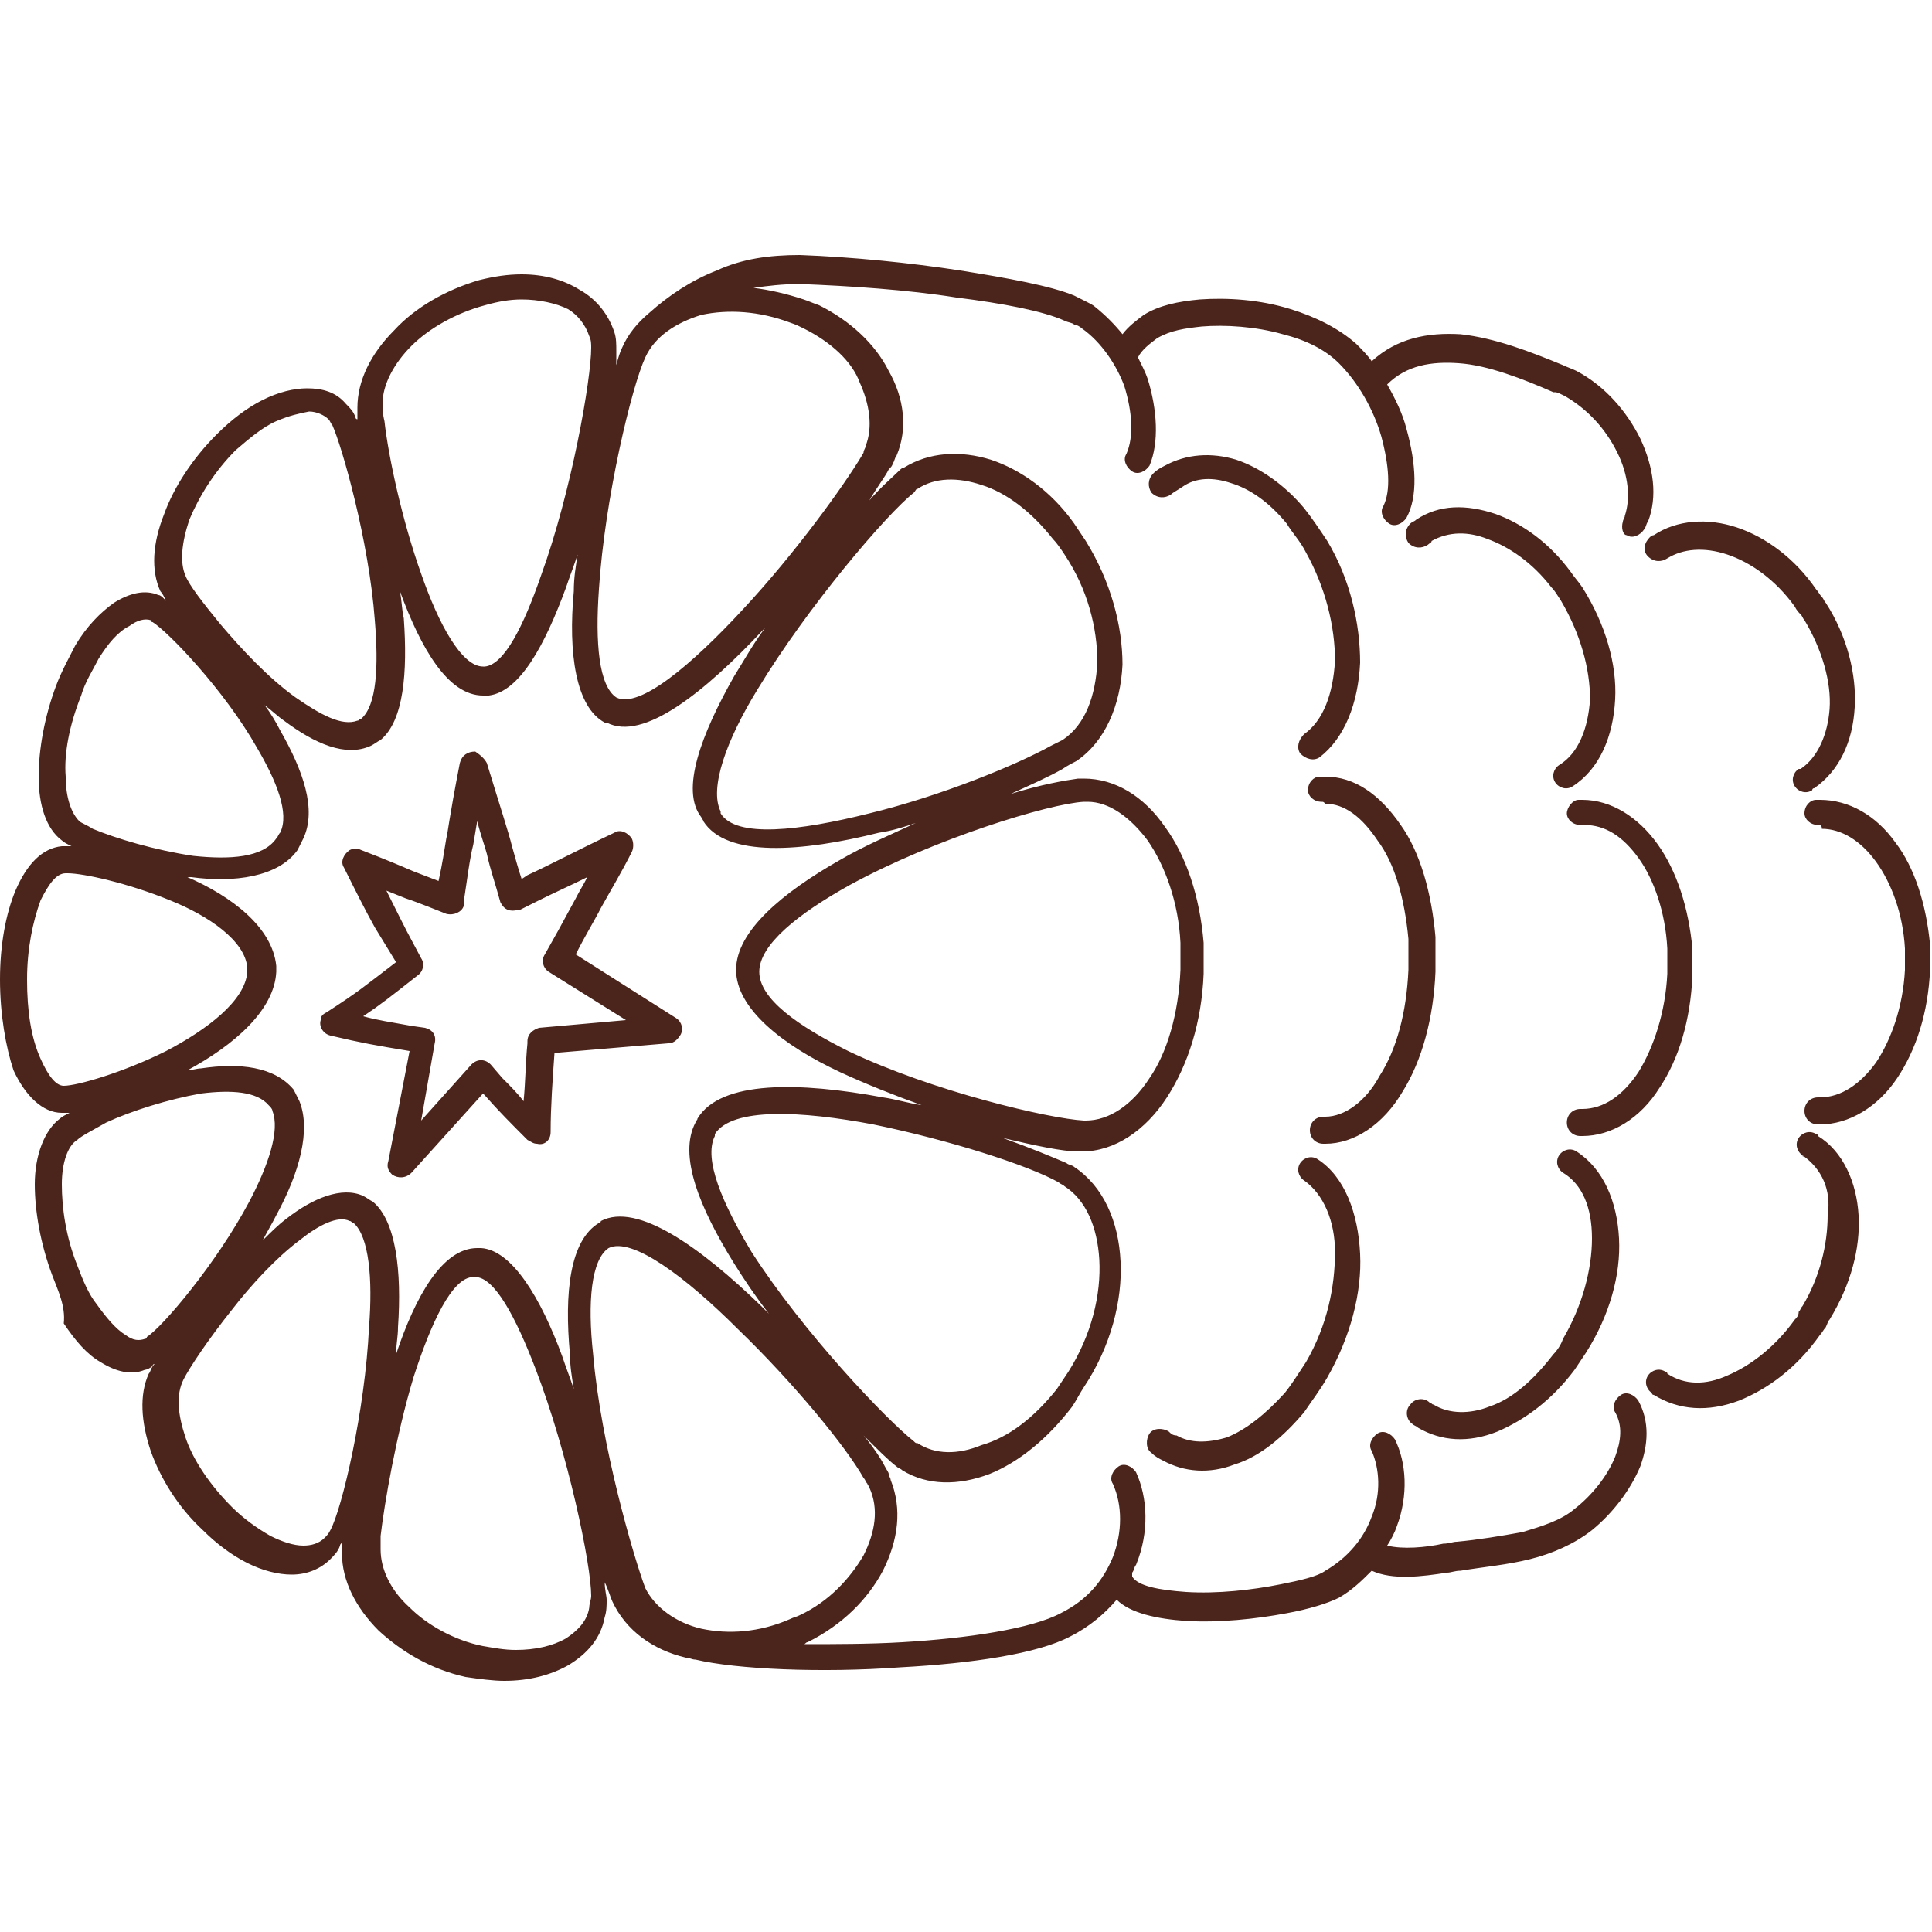<?xml version="1.0" encoding="UTF-8"?>
<!-- Generator: Adobe Illustrator 28.0.0, SVG Export Plug-In . SVG Version: 6.00 Build 0)  -->
<svg xmlns="http://www.w3.org/2000/svg" xmlns:xlink="http://www.w3.org/1999/xlink" version="1.1" id="Livello_1" x="0px" y="0px" viewBox="0 0 100 100" style="enable-background:new 0 0 100 100;" xml:space="preserve">
<style type="text/css">
	.st0{fill:#4B241B;}
</style>
<path class="st0" d="M24.8,14.5c0.8-0.2,1.5-0.3,2.2-0.3c1.2,0,2.2,0.3,3,0.8c0.9,0.5,1.5,1.3,1.8,2.2c0.1,0.3,0.1,0.6,0.1,1  c0,0.2,0,0.4,0,0.7c0.1-0.4,0.2-0.7,0.3-0.9c0.3-0.7,0.8-1.3,1.4-1.8c1-0.9,2.2-1.7,3.5-2.2c1.3-0.6,2.7-0.8,4.3-0.8  c2.7,0.1,5.7,0.4,8.3,0.8c2.5,0.4,4.7,0.8,5.9,1.3l0,0c0.2,0.1,0.4,0.2,0.6,0.3c0.2,0.1,0.4,0.2,0.5,0.3c0.5,0.4,1,0.9,1.4,1.4  c0.3-0.4,0.7-0.7,1.1-1c0.8-0.5,1.8-0.7,2.9-0.8c1.4-0.1,3.1,0,4.7,0.5c1.3,0.4,2.5,1,3.4,1.8c0.3,0.3,0.6,0.6,0.8,0.9  c1.3-1.2,2.9-1.5,4.6-1.4c1.8,0.2,3.6,0.9,5.3,1.6l0,0c0.2,0.1,0.5,0.2,0.7,0.3c1.5,0.8,2.6,2.1,3.3,3.5c0.7,1.5,0.9,3,0.4,4.3  c-0.1,0.1-0.1,0.3-0.2,0.4c-0.2,0.3-0.6,0.5-0.9,0.3C84,27.7,83.9,27.3,84,27c0-0.1,0.1-0.2,0.1-0.3c0.3-0.9,0.2-2.1-0.4-3.3  c-0.6-1.2-1.5-2.2-2.7-2.9c-0.2-0.1-0.4-0.2-0.5-0.2c0,0,0,0-0.1,0c-1.6-0.7-3.4-1.4-4.9-1.5c-1.4-0.1-2.7,0.1-3.7,1.1  c0.4,0.7,0.8,1.5,1,2.3c0.5,1.8,0.6,3.5,0,4.6c-0.2,0.3-0.6,0.5-0.9,0.3c-0.3-0.2-0.5-0.6-0.3-0.9c0.4-0.8,0.3-2.1-0.1-3.6  c-0.4-1.4-1.2-2.8-2.2-3.8c-0.7-0.7-1.7-1.2-2.9-1.5c-1.4-0.4-3-0.5-4.2-0.4c-0.9,0.1-1.6,0.2-2.3,0.6c-0.4,0.3-0.8,0.6-1,1  c0.2,0.4,0.4,0.8,0.5,1.1c0.5,1.6,0.6,3.3,0.1,4.5c-0.2,0.3-0.6,0.5-0.9,0.3c-0.3-0.2-0.5-0.6-0.3-0.9c0.4-0.9,0.3-2.2-0.1-3.5  C57.8,18.9,57,17.7,56,17c-0.1-0.1-0.3-0.2-0.4-0.2c-0.1-0.1-0.3-0.1-0.5-0.2l0,0l0,0c-1.1-0.5-3.2-0.9-5.6-1.2  c-2.5-0.4-5.5-0.6-8.1-0.7c-0.9,0-1.7,0.1-2.4,0.2c0.8,0.1,1.7,0.3,2.6,0.6c0.3,0.1,0.5,0.2,0.8,0.3c1.6,0.8,2.9,2,3.6,3.4  c0.8,1.4,1,3,0.4,4.4c-0.1,0.1-0.1,0.3-0.2,0.4c0,0.1-0.1,0.2-0.2,0.3c-0.2,0.4-0.6,0.9-1,1.6c0.6-0.7,1.2-1.2,1.5-1.5  c0.1-0.1,0.2-0.2,0.3-0.2c1.3-0.8,2.9-0.9,4.5-0.4c1.5,0.5,3.1,1.6,4.3,3.3c0.2,0.3,0.4,0.6,0.6,0.9c1.3,2.1,1.9,4.4,1.9,6.4  c-0.1,2.1-0.9,4-2.4,5c-0.2,0.1-0.4,0.2-0.7,0.4c-0.7,0.4-1.6,0.8-2.7,1.3c1.6-0.5,2.8-0.7,3.5-0.8c0.1,0,0.2,0,0.3,0  c1.6,0,3.1,0.9,4.2,2.5c1.1,1.5,1.8,3.6,2,6c0,0.3,0,0.6,0,1c0,0.2,0,0.4,0,0.6c-0.1,2.5-0.8,4.7-1.9,6.4c-1.1,1.7-2.7,2.8-4.4,2.8  c-0.1,0-0.1,0-0.2,0c-0.8,0-2.2-0.3-3.9-0.7c1.4,0.5,2.6,1,3.3,1.3c0.1,0.1,0.3,0.1,0.4,0.2c1.5,1,2.3,2.8,2.4,4.9  c0.1,2-0.5,4.4-1.9,6.5c-0.2,0.3-0.4,0.7-0.6,1c-1.3,1.7-2.8,2.9-4.3,3.5c-1.6,0.6-3.2,0.6-4.5-0.2c-0.1-0.1-0.2-0.1-0.3-0.2  c-0.4-0.3-1-0.9-1.7-1.6c0.5,0.6,0.9,1.2,1.1,1.6c0.1,0.2,0.2,0.3,0.2,0.4c0,0.1,0.1,0.2,0.1,0.3c0.6,1.5,0.4,3.1-0.4,4.7  c-0.8,1.5-2.1,2.8-3.9,3.7c-0.1,0-0.1,0.1-0.2,0.1c1.6,0,3.4,0,5.1-0.1c3.4-0.2,6.7-0.7,8.2-1.5c1.4-0.7,2.2-1.7,2.7-2.9  c0.5-1.3,0.5-2.7,0-3.8c-0.2-0.3,0-0.7,0.3-0.9c0.3-0.2,0.7,0,0.9,0.3c0.6,1.3,0.7,3.1,0,4.8c-0.1,0.1-0.1,0.3-0.2,0.4  c0,0,0,0,0,0.1c0,0,0,0.1,0,0.1c0.3,0.5,1.4,0.7,2.8,0.8c1.6,0.1,3.4-0.1,4.9-0.4c1-0.2,1.9-0.4,2.3-0.7c1.2-0.7,2-1.7,2.4-2.8  c0.5-1.2,0.4-2.5,0-3.4c-0.2-0.3,0-0.7,0.3-0.9c0.3-0.2,0.7,0,0.9,0.3c0.6,1.2,0.7,2.9,0.1,4.5c-0.1,0.3-0.3,0.7-0.5,1  c0.8,0.2,2,0.1,2.9-0.1c0.3,0,0.5-0.1,0.7-0.1c1.1-0.1,2.3-0.3,3.4-0.5c1-0.3,2-0.6,2.7-1.2c0.9-0.7,1.7-1.7,2.1-2.7  c0.3-0.8,0.4-1.6,0-2.3c-0.2-0.3,0-0.7,0.3-0.9c0.3-0.2,0.7,0,0.9,0.3c0.6,1.1,0.5,2.3,0.1,3.4c-0.5,1.2-1.4,2.4-2.5,3.3  c-0.9,0.7-2,1.2-3.2,1.5c-1.2,0.3-2.4,0.4-3.6,0.6c-0.3,0-0.5,0.1-0.7,0.1c-1.3,0.2-2.8,0.4-3.9-0.1c-0.5,0.5-1,1-1.7,1.4  c-0.6,0.3-1.6,0.6-2.7,0.8c-1.6,0.3-3.5,0.5-5.2,0.4c-1.5-0.1-2.9-0.4-3.6-1.1c-0.6,0.7-1.4,1.4-2.4,1.9c-1.7,0.9-5.1,1.4-8.8,1.6  c-4.1,0.3-8.5,0.1-10.6-0.4c-0.2,0-0.3-0.1-0.5-0.1c-1.7-0.4-3.1-1.4-3.8-2.9c-0.1-0.2-0.2-0.6-0.4-1c0,0.4,0.1,0.7,0.1,0.9  c0,0.3,0,0.6-0.1,0.9c-0.2,1.1-0.9,1.9-1.9,2.5c-0.9,0.5-2,0.8-3.3,0.8c-0.6,0-1.3-0.1-2-0.2c-1.8-0.4-3.3-1.3-4.5-2.4  c-1.2-1.2-1.9-2.6-1.9-4c0-0.2,0-0.4,0-0.6c0,0.1-0.1,0.1-0.1,0.2c-0.1,0.3-0.3,0.5-0.5,0.7c-0.5,0.5-1.2,0.8-2,0.8  c-0.7,0-1.5-0.2-2.3-0.6c-0.8-0.4-1.6-1-2.3-1.7c-1.3-1.2-2.2-2.7-2.7-4.1c-0.5-1.5-0.6-2.9-0.1-4c0.1-0.1,0.1-0.3,0.3-0.5  c0,0-0.1,0-0.1,0.1c-0.1,0.1-0.3,0.2-0.4,0.2c-0.7,0.3-1.5,0.1-2.3-0.4c-0.7-0.4-1.3-1.1-1.9-2C3.4,67.6,3,66.8,2.7,66  c-0.6-1.6-0.9-3.3-0.9-4.7c0-1.5,0.5-2.8,1.3-3.4c0.1-0.1,0.3-0.2,0.5-0.3c-0.1,0-0.2,0-0.3,0c0,0,0,0-0.1,0c-1,0-1.9-0.9-2.5-2.2  C0.3,54.2,0,52.5,0,50.7c0-1.8,0.3-3.4,0.8-4.6c0.6-1.4,1.4-2.2,2.4-2.3c0,0,0.1,0,0.2,0c0.1,0,0.2,0,0.3,0  c-0.2-0.1-0.4-0.2-0.5-0.3C2.4,42.9,2,41.7,2,40.2c0-1.4,0.3-3.1,0.9-4.7c0.3-0.8,0.7-1.5,1-2.1c0.6-1,1.3-1.7,2-2.2  c0.8-0.5,1.6-0.7,2.3-0.4c0.1,0,0.2,0.1,0.3,0.2c0,0,0.1,0.1,0.1,0.1c-0.1-0.2-0.2-0.4-0.3-0.5c-0.5-1.1-0.4-2.5,0.2-4  c0.5-1.4,1.5-2.9,2.7-4.1c0.8-0.8,1.6-1.4,2.4-1.8c0.8-0.4,1.6-0.6,2.3-0.6c0.8,0,1.5,0.2,2,0.8c0.2,0.2,0.4,0.4,0.5,0.7  c0,0,0,0.1,0.1,0.1c0-0.2,0-0.4,0-0.6c0-1.4,0.7-2.8,1.9-4C21.5,15.9,23.1,15,24.8,14.5L24.8,14.5z M93.3,59.8  c-0.3-0.2-0.4-0.6-0.2-0.9c0.2-0.3,0.6-0.4,0.9-0.2c0,0,0.1,0,0.1,0.1c1.3,0.8,2,2.4,2.1,4.1c0.1,1.7-0.4,3.6-1.5,5.4  c-0.1,0.1-0.1,0.2-0.2,0.4c-0.1,0.1-0.2,0.3-0.3,0.4c-1.2,1.7-2.7,2.8-4.2,3.4c-1.6,0.6-3.1,0.5-4.4-0.3c-0.1,0-0.1-0.1-0.1-0.1  c-0.3-0.2-0.4-0.6-0.2-0.9c0.2-0.3,0.6-0.4,0.9-0.2c0,0,0.1,0,0.1,0.1c0.9,0.6,2,0.6,3.1,0.1c1.2-0.5,2.5-1.5,3.5-2.9  c0.1-0.1,0.2-0.2,0.2-0.4c0.1-0.1,0.1-0.2,0.2-0.3c0.9-1.5,1.3-3.2,1.3-4.7C94.8,61.6,94.3,60.5,93.3,59.8  C93.4,59.9,93.3,59.9,93.3,59.8L93.3,59.8z M94.1,42.7c-0.4,0-0.7-0.3-0.7-0.6c0-0.4,0.3-0.7,0.6-0.7c0.1,0,0.1,0,0.2,0  c1.5,0,2.9,0.8,3.9,2.2c1,1.3,1.6,3.2,1.8,5.3c0,0.2,0,0.5,0,0.8c0,0.2,0,0.3,0,0.5c-0.1,2.2-0.7,4.1-1.7,5.6c-1,1.5-2.5,2.4-4,2.4  c-0.1,0-0.1,0-0.1,0c-0.4,0-0.7-0.3-0.7-0.7c0-0.4,0.3-0.7,0.7-0.7c0,0,0.1,0,0.1,0c1.1,0,2.1-0.7,2.9-1.8c0.8-1.2,1.4-2.9,1.5-4.8  c0-0.1,0-0.3,0-0.4c0-0.2,0-0.4,0-0.7c-0.1-1.8-0.7-3.4-1.5-4.5c-0.8-1.1-1.8-1.7-2.8-1.7C94.3,42.7,94.2,42.7,94.1,42.7L94.1,42.7z   M86.3,28.9c-0.3,0.2-0.7,0.2-1-0.1s-0.2-0.7,0.1-1c0,0,0.1-0.1,0.2-0.1c1.2-0.8,2.8-0.9,4.3-0.4c1.5,0.5,3,1.6,4.1,3.2  c0.1,0.1,0.2,0.3,0.3,0.4c0.1,0.1,0.1,0.2,0.2,0.3c1.1,1.7,1.6,3.7,1.5,5.4c-0.1,1.8-0.8,3.3-2.1,4.2c-0.1,0-0.1,0.1-0.1,0.1  c-0.3,0.2-0.7,0.1-0.9-0.2s-0.1-0.7,0.2-0.9c0,0,0.1,0,0.1,0c0.9-0.6,1.4-1.8,1.5-3.1c0.1-1.4-0.4-3.1-1.3-4.6  c-0.1-0.1-0.1-0.2-0.2-0.3c-0.1-0.1-0.2-0.2-0.3-0.4c-1-1.4-2.3-2.3-3.5-2.7c-1.2-0.4-2.3-0.3-3.1,0.2  C86.4,28.8,86.4,28.8,86.3,28.9L86.3,28.9z M80.9,60.7c-0.3-0.2-0.4-0.6-0.2-0.9c0.2-0.3,0.6-0.4,0.9-0.2c1.4,0.9,2.1,2.6,2.2,4.5  c0.1,1.9-0.5,4-1.7,5.9c-0.2,0.3-0.4,0.6-0.6,0.9c-1.2,1.6-2.6,2.6-4,3.2c-1.5,0.6-2.9,0.5-4.1-0.2c-0.1-0.1-0.2-0.1-0.3-0.2  c-0.3-0.2-0.4-0.7-0.1-1c0.2-0.3,0.7-0.4,1-0.1c0.1,0,0.1,0.1,0.2,0.1c0.8,0.5,1.9,0.5,2.9,0.1c1.2-0.4,2.3-1.4,3.3-2.7  c0.2-0.2,0.4-0.5,0.5-0.8c1-1.7,1.5-3.6,1.5-5.2C82.4,62.5,81.9,61.3,80.9,60.7L80.9,60.7z M81.8,42.7c-0.4,0-0.7-0.3-0.7-0.6  s0.3-0.7,0.6-0.7c0.1,0,0.1,0,0.2,0c1.5,0,2.9,0.9,3.9,2.3c1,1.4,1.6,3.3,1.8,5.4c0,0.3,0,0.6,0,0.9c0,0.2,0,0.4,0,0.5  c-0.1,2.3-0.7,4.3-1.7,5.8c-1,1.6-2.5,2.5-4,2.5c-0.1,0-0.1,0-0.1,0c-0.4,0-0.7-0.3-0.7-0.7c0-0.4,0.3-0.7,0.7-0.7c0,0,0.1,0,0.1,0  c1.1,0,2.1-0.7,2.9-1.9c0.8-1.3,1.4-3.1,1.5-5.1c0-0.2,0-0.3,0-0.5c0-0.3,0-0.5,0-0.8c-0.1-1.9-0.7-3.6-1.5-4.7  c-0.8-1.1-1.7-1.7-2.8-1.7C81.9,42.7,81.8,42.7,81.8,42.7L81.8,42.7z M73.9,28.2c-0.3,0.2-0.7,0.2-1-0.1c-0.2-0.3-0.2-0.7,0.1-1  c0.1-0.1,0.2-0.1,0.3-0.2c1.2-0.8,2.6-0.8,4.1-0.3c1.4,0.5,2.8,1.5,3.9,3c0.2,0.3,0.4,0.5,0.6,0.8c1.2,1.9,1.8,4,1.7,5.8  c-0.1,1.9-0.8,3.6-2.2,4.5c-0.3,0.2-0.7,0.1-0.9-0.2c-0.2-0.3-0.1-0.7,0.2-0.9c1-0.6,1.5-1.9,1.6-3.4c0-1.6-0.5-3.4-1.5-5.1  c-0.2-0.3-0.3-0.5-0.5-0.7c-1-1.3-2.2-2.1-3.3-2.5C76,27.5,75,27.5,74.1,28C74.1,28.1,74,28.1,73.9,28.2L73.9,28.2z M67.5,61.1  c-0.3-0.2-0.4-0.6-0.2-0.9c0.2-0.3,0.6-0.4,0.9-0.2c1.4,0.9,2.1,2.8,2.2,4.9c0.1,2-0.5,4.3-1.7,6.4c-0.4,0.7-0.8,1.2-1.2,1.8  c-1.1,1.3-2.3,2.3-3.6,2.7c-1.3,0.5-2.6,0.4-3.7-0.2c-0.2-0.1-0.4-0.2-0.6-0.4c-0.3-0.2-0.3-0.7-0.1-1c0.2-0.3,0.7-0.3,1-0.1  c0.1,0.1,0.2,0.2,0.4,0.2c0.7,0.4,1.6,0.4,2.6,0.1c1-0.4,2-1.2,3-2.3c0.4-0.5,0.7-1,1.1-1.6c1.1-1.9,1.5-3.9,1.5-5.7  C69.1,63.2,68.5,61.8,67.5,61.1L67.5,61.1z M68.4,41.5c-0.4,0-0.7-0.3-0.7-0.6c0-0.4,0.3-0.7,0.6-0.7c0.1,0,0.2,0,0.3,0  c1.5,0,2.8,0.9,3.9,2.5c1,1.4,1.6,3.5,1.8,5.8c0,0.4,0,0.7,0,1.1c0,0.2,0,0.5,0,0.7c-0.1,2.4-0.7,4.6-1.7,6.2c-1,1.7-2.5,2.7-4,2.7  c-0.1,0-0.1,0-0.1,0c-0.4,0-0.7-0.3-0.7-0.7s0.3-0.7,0.7-0.7c0,0,0.1,0,0.1,0c1,0,2.1-0.8,2.8-2.1c0.9-1.4,1.4-3.3,1.5-5.5  c0-0.2,0-0.4,0-0.6c0-0.3,0-0.7,0-1c-0.2-2.1-0.7-3.9-1.6-5.1c-0.8-1.2-1.7-1.9-2.7-1.9C68.5,41.5,68.5,41.5,68.4,41.5L68.4,41.5z   M60.6,25.6c-0.3,0.2-0.7,0.2-1-0.1c-0.2-0.3-0.2-0.7,0.1-1c0.2-0.2,0.4-0.3,0.6-0.4c1.1-0.6,2.4-0.7,3.7-0.3  c1.2,0.4,2.5,1.3,3.5,2.5c0.4,0.5,0.8,1.1,1.2,1.7c1.2,2,1.7,4.3,1.7,6.3c-0.1,2.1-0.8,3.9-2.1,4.9c-0.3,0.2-0.7,0.1-1-0.2  c-0.2-0.3-0.1-0.7,0.2-1c1-0.7,1.5-2.1,1.6-3.8c0-1.8-0.5-3.8-1.5-5.6c-0.3-0.6-0.7-1-1-1.5c-0.9-1.1-1.9-1.8-2.9-2.1  c-0.9-0.3-1.8-0.3-2.5,0.2C60.9,25.4,60.7,25.5,60.6,25.6L60.6,25.6z M27,15.5c-0.6,0-1.2,0.1-1.9,0.3c-1.5,0.4-2.9,1.2-3.8,2.1  c-0.9,0.9-1.5,2-1.5,3c0,0.2,0,0.5,0.1,0.9c0.2,1.8,0.9,5.1,1.9,7.9c0.9,2.6,2.1,4.8,3.2,4.8c0,0,0,0,0.1,0c1-0.1,2-2.1,2.9-4.7  c1.6-4.4,2.6-10.2,2.6-11.8c0-0.2,0-0.4-0.1-0.6c-0.2-0.6-0.6-1.1-1.1-1.4C28.8,15.7,27.9,15.5,27,15.5L27,15.5z M29.9,28.7  c-0.2,0.6-0.4,1.1-0.6,1.7c-1.1,3-2.4,5.4-4,5.6c-0.1,0-0.2,0-0.3,0c-1.8,0-3.2-2.4-4.3-5.4c0.1,0.5,0.1,1,0.2,1.4  c0.2,2.8,0,5.3-1.2,6.3c-0.2,0.1-0.3,0.2-0.5,0.3c-1.3,0.6-2.9-0.1-4.5-1.3c-0.3-0.2-0.6-0.5-1-0.8c0.3,0.4,0.6,0.9,0.8,1.3  c1.2,2.1,1.9,4.1,1.2,5.6c-0.1,0.2-0.2,0.4-0.3,0.6c-1,1.4-3.3,1.7-5.5,1.4c-0.1,0-0.1,0-0.2,0c2.3,1,4.4,2.6,4.6,4.6  c0,0.1,0,0.1,0,0.2c0,0,0,0.1,0,0.1c-0.1,2-2.2,3.8-4.6,5.1c0.2,0,0.5-0.1,0.7-0.1c2-0.3,3.8-0.1,4.8,1.1c0.1,0.2,0.2,0.4,0.3,0.6  c0.6,1.5,0,3.7-1.2,5.9c-0.2,0.4-0.5,0.9-0.7,1.3c0.4-0.4,0.8-0.8,1.2-1.1c1.4-1.1,2.9-1.7,4-1.2c0.2,0.1,0.3,0.2,0.5,0.3  c1.2,1,1.5,3.6,1.3,6.5c0,0.5-0.1,0.9-0.1,1.4c1-3,2.4-5.5,4.2-5.5c0.1,0,0.1,0,0.2,0c1.6,0.1,3.1,2.6,4.2,5.6  c0.2,0.6,0.4,1.1,0.6,1.7c-0.1-0.6-0.2-1.2-0.2-1.8c-0.3-3.2,0-5.9,1.5-6.8c0.1,0,0.1-0.1,0.1-0.1c1.9-1,5.2,1.4,8.3,4.4  c0.1,0.1,0.3,0.3,0.4,0.4c-0.7-0.9-1.3-1.8-1.8-2.6c-1.8-2.9-2.9-5.6-2-7.3c0-0.1,0.1-0.1,0.1-0.2c1.2-2,5.3-1.9,9.6-1.1  c0.7,0.1,1.3,0.3,2,0.4c-1.4-0.5-2.9-1.1-4.2-1.7c-3-1.4-5.4-3.3-5.4-5.3c0-2,2.4-4,5.4-5.7c1.2-0.7,2.6-1.3,3.9-1.9  c-0.6,0.2-1.2,0.4-1.9,0.5c-4,1-7.9,1.3-9.1-0.6c0-0.1-0.1-0.1-0.1-0.2C35.2,40.9,36.3,38,38,35c0.5-0.8,1-1.7,1.6-2.5l-0.1,0.1  c-3,3.2-6.2,5.8-8.1,4.8c0,0,0,0-0.1,0c-1.5-0.8-1.9-3.6-1.6-6.8C29.7,29.9,29.8,29.3,29.9,28.7L29.9,28.7z M14.3,21.8  c-0.7,0.3-1.4,0.9-2.1,1.5c-1.1,1.1-1.9,2.4-2.4,3.6c-0.4,1.2-0.5,2.2-0.2,2.9c0.2,0.5,0.9,1.4,1.8,2.5c1.1,1.3,2.5,2.8,3.9,3.8  c1.3,0.9,2.4,1.5,3.2,1.2c0.1,0,0.1-0.1,0.2-0.1c0.8-0.7,0.9-2.7,0.7-5.1c-0.3-4.1-1.7-9-2.2-10.1c-0.1-0.1-0.1-0.2-0.2-0.3  c-0.2-0.2-0.6-0.4-1-0.4C15.5,21.4,15,21.5,14.3,21.8L14.3,21.8z M5.1,34.1c-0.3,0.6-0.7,1.2-0.9,1.9c-0.6,1.5-0.9,3-0.8,4.2  c0,1.1,0.3,1.9,0.7,2.3c0.1,0.1,0.4,0.2,0.7,0.4c1.2,0.5,3.2,1.1,5.2,1.4c1.9,0.2,3.6,0.1,4.3-0.9c0.1-0.1,0.1-0.2,0.2-0.3  c0.5-1-0.2-2.7-1.2-4.4c-1.7-3-4.6-6-5.4-6.5c0,0-0.1,0-0.1-0.1c-0.3-0.1-0.7,0-1.1,0.3C6.1,32.7,5.6,33.3,5.1,34.1L5.1,34.1z   M2.1,46.6c-0.4,1.1-0.7,2.5-0.7,4.1c0,1.6,0.2,3,0.7,4.1c0.4,0.9,0.8,1.4,1.2,1.4l0,0c0.7,0,3.1-0.7,5.3-1.8  c2.1-1.1,4.1-2.6,4.2-4.1c0,0,0,0,0-0.1c0,0,0-0.1,0-0.1c-0.1-1.4-2-2.7-4-3.5c-2.2-0.9-4.5-1.4-5.3-1.4c0,0,0,0-0.1,0  C2.9,45.2,2.5,45.8,2.1,46.6L2.1,46.6z M3.2,61.3c0,1.2,0.2,2.7,0.8,4.2c0.3,0.8,0.6,1.5,1,2c0.5,0.7,1,1.3,1.5,1.6  c0.4,0.3,0.7,0.3,1,0.2c0,0,0.1,0,0.1-0.1c0.8-0.5,3.6-3.8,5.3-7c1-1.9,1.6-3.7,1.2-4.7c0-0.1-0.1-0.2-0.2-0.3  c-0.6-0.7-1.9-0.8-3.5-0.6c-1.7,0.3-3.6,0.9-4.9,1.5C4.8,58.5,4.2,58.8,4,59C3.5,59.3,3.2,60.2,3.2,61.3L3.2,61.3z M9.6,74.4  c0.4,1.2,1.3,2.5,2.4,3.6c0.6,0.6,1.3,1.1,2,1.5c0.6,0.3,1.2,0.5,1.7,0.5c0.4,0,0.8-0.1,1.1-0.4c0.1-0.1,0.2-0.2,0.3-0.4  c0.6-1.1,1.8-6.2,2-10.5c0.2-2.5,0-4.7-0.8-5.4c-0.1,0-0.1-0.1-0.2-0.1c-0.6-0.3-1.6,0.2-2.6,1c-1.2,0.9-2.5,2.3-3.5,3.6  c-1.2,1.5-2.2,3-2.5,3.6C9.1,72.2,9.2,73.2,9.6,74.4L9.6,74.4z M21.2,83.2c0.9,0.9,2.3,1.7,3.8,2c0.6,0.1,1.1,0.2,1.7,0.2  c1,0,1.9-0.2,2.6-0.6c0.6-0.4,1.1-0.9,1.2-1.6c0-0.2,0.1-0.4,0.1-0.6c0-1.6-1.2-7.4-2.9-11.8c-1-2.6-2.1-4.7-3.1-4.7c0,0,0,0-0.1,0  c-1.1,0-2.2,2.4-3.1,5.2c-0.9,3-1.5,6.5-1.7,8.2c0,0.3,0,0.5,0,0.7C19.7,81.2,20.2,82.3,21.2,83.2L21.2,83.2z M36.3,84.3  c1.4,0.3,3,0.2,4.6-0.5c0.2-0.1,0.3-0.1,0.5-0.2c1.5-0.7,2.6-1.9,3.3-3.1c0.6-1.2,0.8-2.4,0.3-3.5c0-0.1-0.1-0.1-0.1-0.2  c-0.1-0.1-0.1-0.2-0.2-0.3c-0.9-1.6-3.6-4.9-6.5-7.7c-2.7-2.7-5.5-4.8-6.7-4.2l0,0c-0.9,0.6-1.1,2.8-0.8,5.5  c0.4,4.7,2.1,10.5,2.7,12.1C33.9,83.2,35,84,36.3,84.3L36.3,84.3z M54.7,71.9c0.2-0.3,0.4-0.6,0.6-0.9c1.2-1.9,1.7-4,1.6-5.8  c-0.1-1.7-0.7-3.1-1.8-3.8c-0.1-0.1-0.2-0.1-0.3-0.2c-1.6-0.9-5.7-2.2-9.6-3c-3.7-0.7-7.3-0.9-8.2,0.5c0,0,0,0,0,0.1  c-0.6,1.2,0.4,3.5,1.9,6c2.7,4.2,7,8.7,8.4,9.8c0.1,0.1,0.1,0.1,0.2,0.1c0.9,0.6,2.1,0.6,3.3,0.1C52.2,74.4,53.5,73.4,54.7,71.9  L54.7,71.9z M61.1,50.2c0-0.2,0-0.4,0-0.5c0-0.3,0-0.6,0-0.9c-0.1-2.1-0.8-4-1.7-5.3c-0.9-1.2-2-2-3.1-2c0,0-0.1,0-0.2,0  c-1.8,0.1-7.7,1.9-12.1,4.3c-2.7,1.5-4.7,3.1-4.7,4.5c0,1.4,2,2.8,4.6,4.1c4.4,2.1,10.4,3.5,12.2,3.6c0,0,0.1,0,0.1,0  c1.2,0,2.4-0.8,3.3-2.2C60.4,54.5,61,52.5,61.1,50.2L61.1,50.2z M56.8,34.3c0-1.8-0.5-3.8-1.7-5.6c-0.2-0.3-0.4-0.6-0.6-0.8  c-1.1-1.4-2.4-2.4-3.7-2.8c-1.2-0.4-2.4-0.4-3.3,0.2c-0.1,0-0.1,0.1-0.2,0.2c-1.4,1.1-5.5,5.9-8.1,10.2c-1.6,2.6-2.5,5.1-1.9,6.3  c0,0,0,0,0,0.1c0.8,1.3,4.1,0.9,7.7,0c3.7-0.9,7.6-2.5,9.4-3.5c0.2-0.1,0.4-0.2,0.6-0.3C56.2,37.5,56.7,36,56.8,34.3L56.8,34.3z   M41.6,17c-0.2-0.1-0.4-0.2-0.7-0.3c-1.6-0.6-3.2-0.7-4.6-0.4c-1.3,0.4-2.4,1.1-2.9,2.2c-0.7,1.5-2.1,7.3-2.4,12  c-0.2,2.8,0,5,0.9,5.6c0,0,0,0,0,0c1.2,0.6,3.9-1.7,6.5-4.5c2.8-3,5.3-6.5,6.2-8c0-0.1,0.1-0.1,0.1-0.2c0-0.1,0.1-0.2,0.1-0.3  c0.4-1,0.2-2.2-0.3-3.3C44.1,18.7,43,17.7,41.6,17L41.6,17z M25.2,39.5c0.7,2.3,1.1,3.5,1.3,4.3c0.2,0.7,0.3,1.1,0.5,1.7l0.3-0.2  c1.3-0.6,2.6-1.3,4.5-2.2c0.3-0.2,0.7,0,0.9,0.3c0.1,0.2,0.1,0.5,0,0.7c-0.5,1-1.1,2-1.6,2.9c-0.3,0.6-0.8,1.4-1.3,2.4l5.2,3.3  c0.3,0.2,0.4,0.6,0.2,0.9C35,53.9,34.8,54,34.6,54l-5.9,0.5c-0.1,1.4-0.2,2.8-0.2,4.1c0,0.4-0.3,0.7-0.7,0.6c-0.2,0-0.3-0.1-0.5-0.2  c-0.8-0.8-1.5-1.5-2.2-2.3l-0.1-0.1l-3.7,4.1c-0.3,0.3-0.7,0.3-1,0.1c-0.2-0.2-0.3-0.4-0.2-0.7l1.1-5.7l0,0  c-1.8-0.3-2.4-0.4-4.1-0.8c-0.4-0.1-0.6-0.5-0.5-0.8c0-0.2,0.1-0.3,0.3-0.4v0c1.7-1.1,1.9-1.3,3.6-2.6L19.4,48  c-0.5-0.9-0.9-1.7-1.6-3.1c-0.2-0.3,0-0.7,0.3-0.9c0.2-0.1,0.4-0.1,0.6,0c1.3,0.5,2,0.8,2.7,1.1l1.3,0.5c0.2-0.9,0.3-1.6,0.4-2.2  c0.1-0.4,0.1-0.8,0.7-3.9c0.1-0.4,0.4-0.6,0.8-0.6C24.9,39.1,25.1,39.3,25.2,39.5L25.2,39.5z M25.2,44.2c-0.1-0.4-0.3-0.9-0.5-1.7  l-0.2,1.2c-0.2,0.8-0.3,1.7-0.5,3c0,0.1,0,0.1,0,0.2c-0.1,0.3-0.5,0.5-0.9,0.4c-1.5-0.6-1.8-0.7-2.1-0.8l-1-0.4l0.7,1.4  c0.2,0.4,0.4,0.8,1.1,2.1c0.2,0.3,0.1,0.7-0.2,0.9l0,0c-1.4,1.1-1.9,1.5-2.8,2.1c0.7,0.2,1.4,0.3,2.5,0.5l0.7,0.1l0,0l0,0  c0.4,0.1,0.6,0.4,0.5,0.8L21.8,58l2.6-2.9l0,0c0,0,0,0,0,0c0.3-0.3,0.7-0.3,1,0l0.6,0.7c0.4,0.4,0.8,0.8,1.1,1.2c0.1-1,0.1-2,0.2-3  l0-0.1c0-0.4,0.3-0.6,0.6-0.7l4.5-0.4l-4-2.5l0,0c-0.3-0.2-0.4-0.6-0.2-0.9c0.4-0.7,0.9-1.6,1.6-2.9c0.2-0.4,0.4-0.7,0.6-1.1  c-0.8,0.4-1.7,0.8-2.5,1.2l-1,0.5l0,0c0,0,0,0-0.1,0c-0.4,0.1-0.7,0-0.9-0.4C25.6,45.6,25.4,45.1,25.2,44.2L25.2,44.2z"></path>
</svg>
